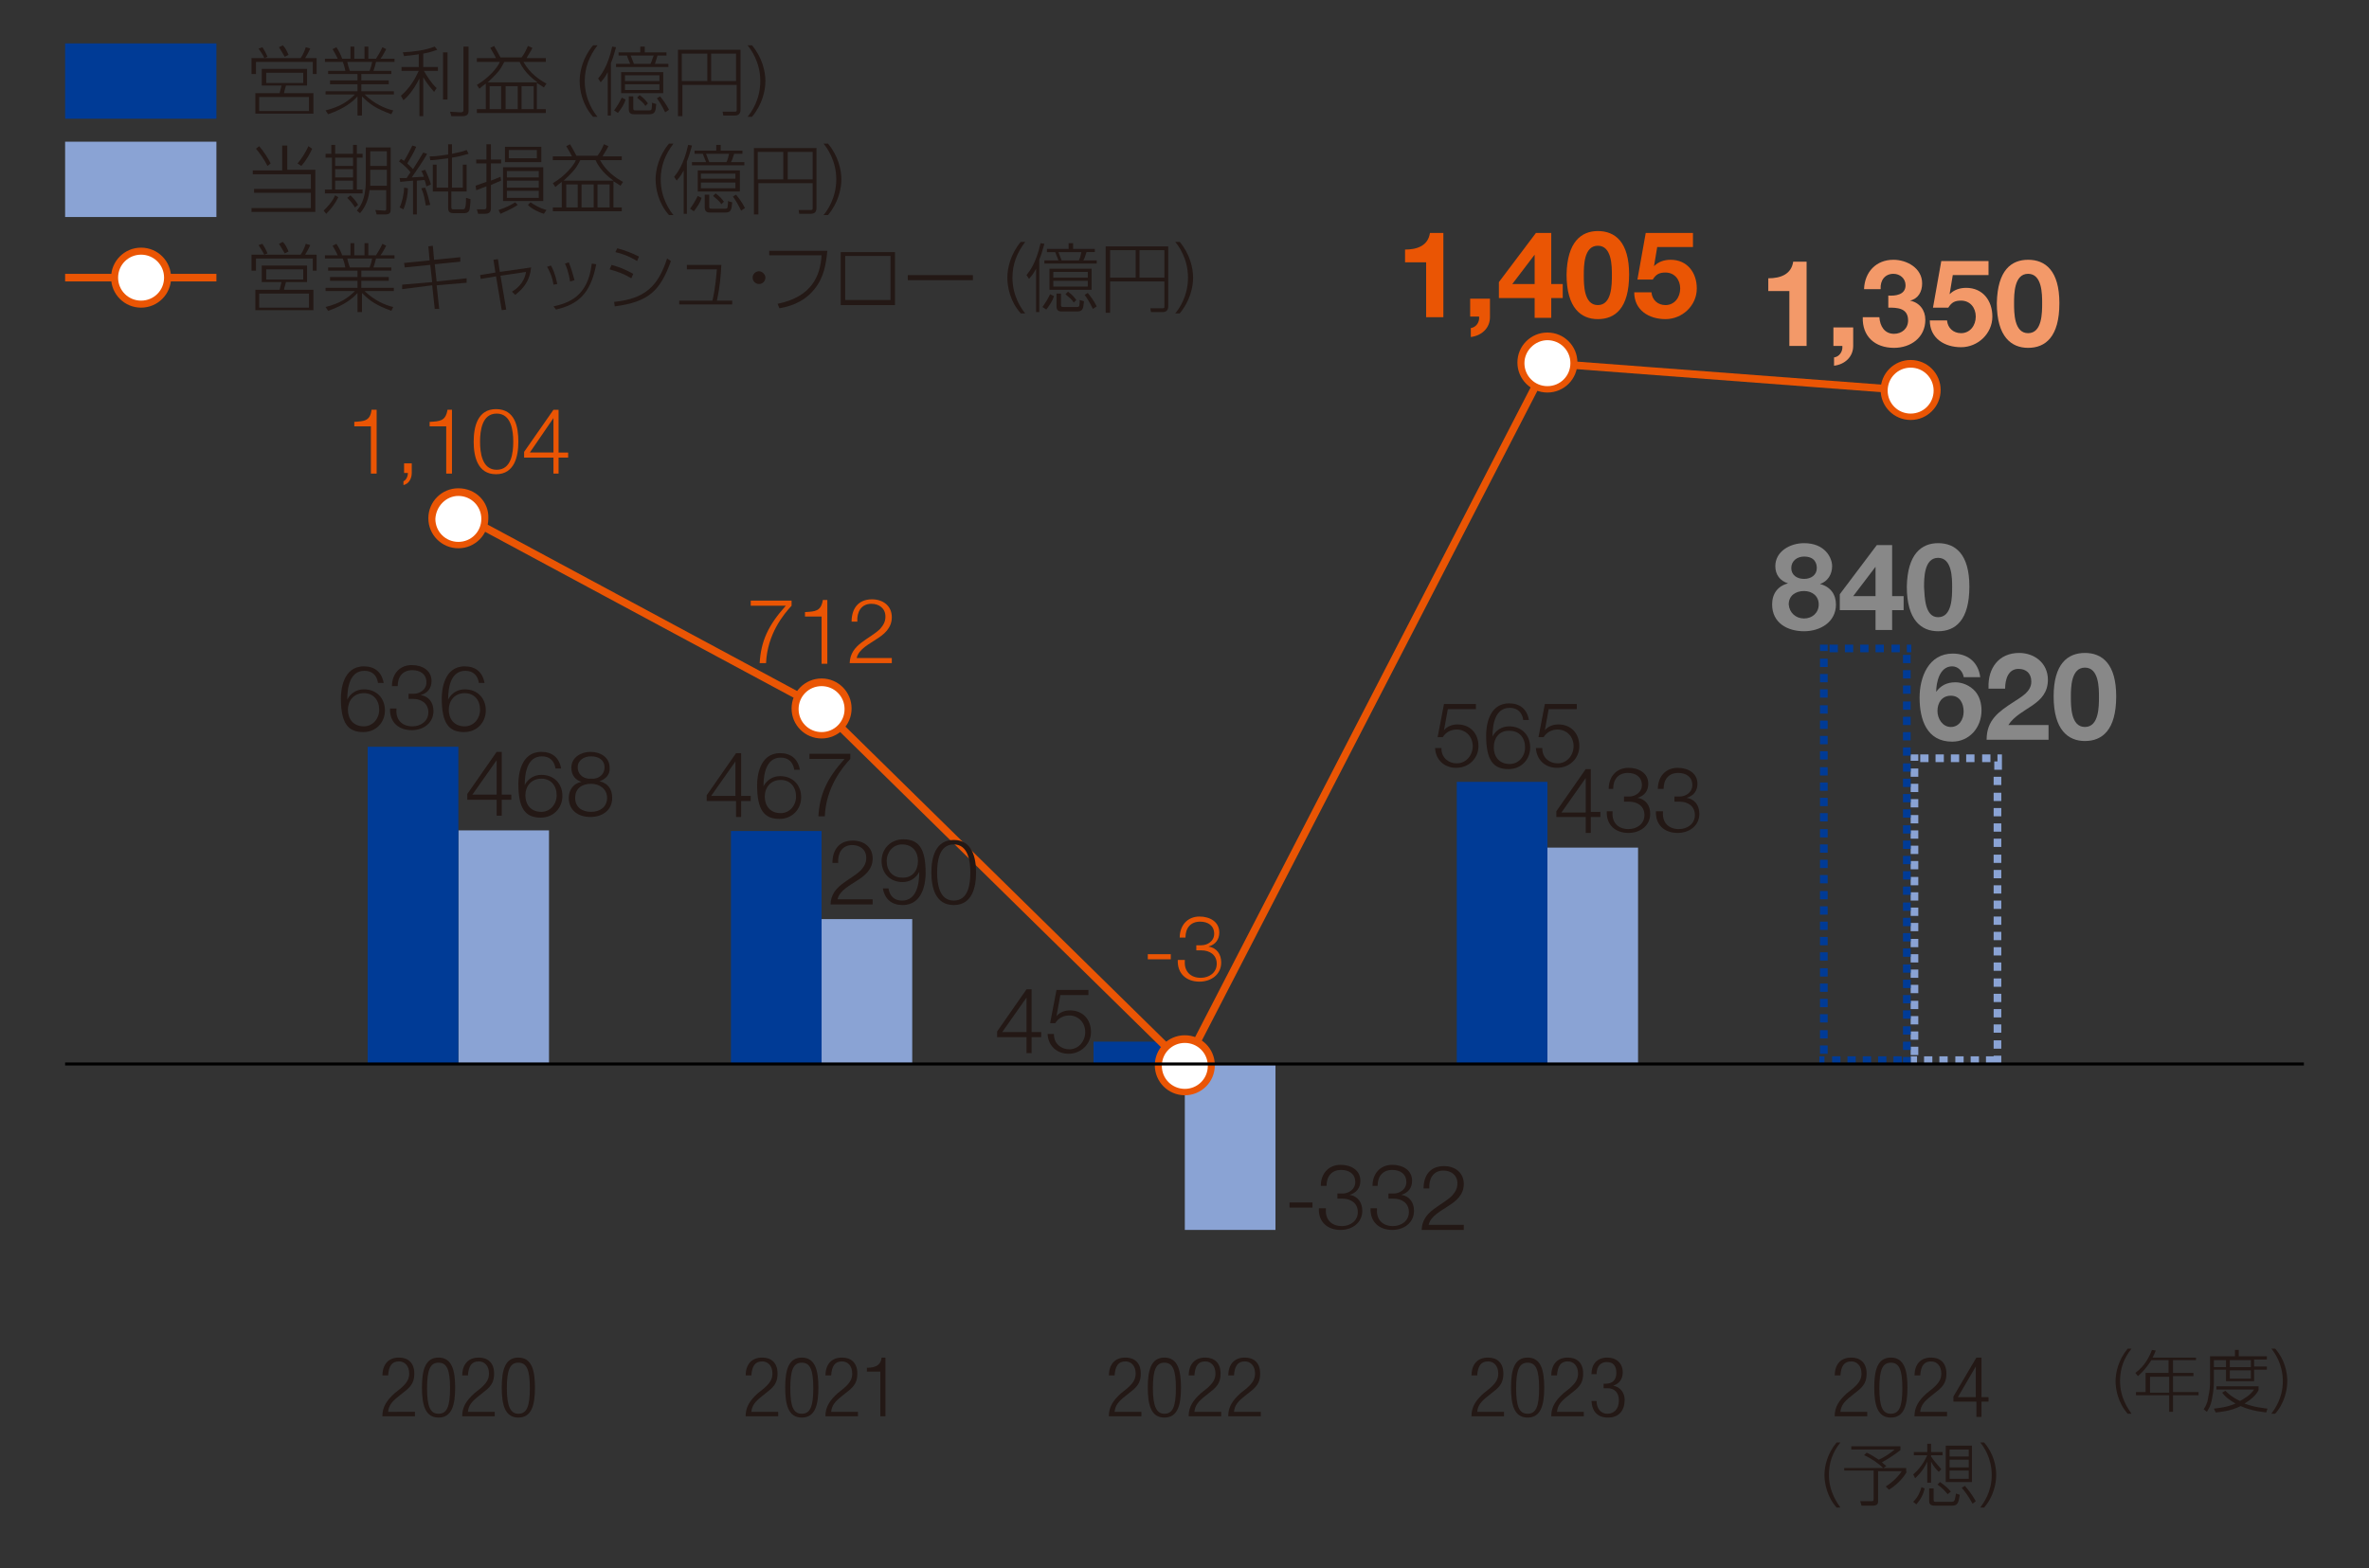 <?xml version="1.0" encoding="utf-8"?>
<!-- Generator: Adobe Illustrator 28.7.1, SVG Export Plug-In . SVG Version: 9.03 Build 54978)  -->
<svg version="1.1" id="レイヤー_1" xmlns="http://www.w3.org/2000/svg" xmlns:xlink="http://www.w3.org/1999/xlink" x="0px"
	 y="0px" viewBox="0 0 371.1 245.7" style="enable-background:new 0 0 371.1 245.7;" xml:space="preserve">
<rect x="0" y="0" width="371.1" height="245.7" fill="#333333" stroke="none"/>
<style type="text/css">
	.st0{fill:#8AA3D4;}
	.st1{fill:#003B96;}
	.st2{fill:none;stroke:#EA5504;stroke-width:1.185;stroke-miterlimit:10;}
	.st3{fill:#231815;}
	.st4{fill:#EA5504;}
	.st5{fill:#FFFFFF;}
	.st6{fill:#F39969;}
	.st7{fill:#888888;}
	.st8{fill:none;stroke:#000000;stroke-width:0.474;stroke-miterlimit:10;}
</style>
<g>
	<g>
		<g>
			<rect x="71.8" y="130.1" class="st0" width="14.2" height="36.6"/>
			<rect x="128.7" y="144" class="st0" width="14.2" height="22.7"/>
			<rect x="185.6" y="166.7" class="st0" width="14.2" height="26"/>
			<rect x="242.4" y="132.8" class="st0" width="14.2" height="33.9"/>
			<g>
				<path class="st0" d="M313.5,118.2h-0.6v1.1h-0.5v0.6v0.1v0.6h1.2V118.2L313.5,118.2z M311.7,118.2h-1.2v1.2h0.6h0.1h0.6V118.2
					L311.7,118.2z M309.2,118.2H308v1.2h0.6h0.1h0.6V118.2L309.2,118.2z M306.8,118.2h-1.2v1.2h0.6h0.1h0.6V118.2L306.8,118.2z
					 M304.4,118.2h-1.2v1.2h0.6h0.1h0.6V118.2L304.4,118.2z M302,118.2h-1.2v1.2h0.6h0.1h0.6V118.2L302,118.2z M300.5,118.2h-1.2
					v0.3v0.1v0.6h1.2v-0.6v-0.1V118.2L300.5,118.2z M300.5,120.4h-1.2v0.6v0.1v0.6h1.2V121V121V120.4L300.5,120.4z M300.5,122.8
					h-1.2v0.6v0.1v0.6h1.2v-0.6v-0.1V122.8L300.5,122.8z M300.5,125.2h-1.2v0.6v0.1v0.6h1.2v-0.6v-0.1V125.2L300.5,125.2z
					 M300.5,127.7h-1.2v0.6v0.1v0.6h1.2v-0.6v-0.1V127.7L300.5,127.7z M300.5,130.1h-1.2v0.6v0.1v0.6h1.2v-0.6v-0.1V130.1
					L300.5,130.1z M300.5,132.5h-1.2v0.6v0.1v0.6h1.2v-0.6v-0.1V132.5L300.5,132.5z M300.5,134.9h-1.2v0.6v0.1v0.6h1.2v-0.6v-0.1
					V134.9L300.5,134.9z M300.5,137.4h-1.2v0.6v0.1v0.6h1.2V138V138V137.4L300.5,137.4z M300.5,139.8h-1.2v0.6v0.1v0.6h1.2v-0.6
					v-0.1V139.8L300.5,139.8z M300.5,142.2h-1.2v0.6v0.1v0.6h1.2v-0.6v-0.1V142.2L300.5,142.2z M300.5,144.6h-1.2v0.6v0.1v0.6h1.2
					v-0.6v-0.1V144.6L300.5,144.6z M300.5,147.1h-1.2v0.6v0.1v0.6h1.2v-0.6v-0.1V147.1L300.5,147.1z M300.5,149.5h-1.2v0.6v0.1v0.6
					h1.2v-0.6v-0.1V149.5L300.5,149.5z M300.5,151.9h-1.2v0.6v0.1v0.6h1.2v-0.6v-0.1V151.9L300.5,151.9z M300.5,154.3h-1.2v0.6v0.1
					v0.6h1.2V155v-0.1V154.3L300.5,154.3z M300.5,156.8h-1.2v0.6v0.1v0.6h1.2v-0.6v-0.1V156.8L300.5,156.8z M300.5,159.2h-1.2v0.6
					v0.1v0.6h1.2v-0.6v-0.1V159.2L300.5,159.2z M300.5,161.6h-1.2v0.6v0.1v0.6h1.2v-0.6v-0.1V161.6L300.5,161.6z M300.5,164h-1.2
					v0.6v0.1v0.6h1.2v-0.6v-0.1V164L300.5,164z M300.3,165.5h-0.6h-0.1h-0.3v1.2h0.3h0.1h0.6V165.5L300.3,165.5z M302.7,165.5h-0.6
					H302h-0.6v1.2h0.6h0.1h0.6V165.5L302.7,165.5z M305.1,165.5h-0.6h-0.1h-0.6v1.2h0.6h0.1h0.6V165.5L305.1,165.5z M307.5,165.5
					H307h-0.1h-0.6v1.2h0.6h0.1h0.6V165.5L307.5,165.5z M310,165.5h-0.6h-0.1h-0.6v1.2h0.6h0.1h0.6V165.5L310,165.5z M313.5,165.4
					h-1.2v0.1h-0.5h-0.1h-0.6v1.2h0.6h0.1h0.6v-0.1h1.1V165.4L313.5,165.4z M313.5,163h-1.2v0.6v0.1v0.6h1.2V163L313.5,163z
					 M313.5,160.5h-1.2v0.6v0.1v0.6h1.2V160.5L313.5,160.5z M313.5,158.1h-1.2v0.6v0.1v0.6h1.2V158.1L313.5,158.1z M313.5,155.7
					h-1.2v0.6v0.1v0.6h1.2V155.7L313.5,155.7z M313.5,153.3h-1.2v0.6v0.1v0.6h1.2V153.3L313.5,153.3z M313.5,150.8h-1.2v0.6v0.1v0.6
					h1.2V150.8L313.5,150.8z M313.5,148.4h-1.2v0.6v0.1v0.6h1.2V148.4L313.5,148.4z M313.5,146h-1.2v0.6v0.1v0.6h1.2V146L313.5,146z
					 M313.5,143.6h-1.2v0.6v0.1v0.6h1.2V143.6L313.5,143.6z M313.5,141.1h-1.2v0.6v0.1v0.6h1.2V141.1L313.5,141.1z M313.5,138.7
					h-1.2v0.6v0.1v0.6h1.2V138.7L313.5,138.7z M313.5,136.3h-1.2v0.6v0.1v0.6h1.2V136.3L313.5,136.3z M313.5,133.9h-1.2v0.6v0.1v0.6
					h1.2V133.9L313.5,133.9z M313.5,131.4h-1.2v0.6v0.1v0.6h1.2V131.4L313.5,131.4z M313.5,129h-1.2v0.6v0.1v0.6h1.2V129L313.5,129z
					 M313.5,126.6h-1.2v0.6v0.1v0.6h1.2V126.6L313.5,126.6z M313.5,124.2h-1.2v0.6v0.1v0.6h1.2V124.2L313.5,124.2z M313.5,121.7
					h-1.2v0.6v0.1v0.6h1.2V121.7L313.5,121.7z"/>
			</g>
		</g>
	</g>
	<g>
		<g>
			<rect x="57.6" y="117" class="st1" width="14.2" height="49.7"/>
			<rect x="114.5" y="130.2" class="st1" width="14.2" height="36.5"/>
			<rect x="171.3" y="163.2" class="st1" width="14.2" height="3.5"/>
			<rect x="228.2" y="122.5" class="st1" width="14.2" height="44.2"/>
			<g>
				<path class="st1" d="M299.3,101h-0.6v1.2h0.6h0.1V101L299.3,101z M297.5,101h-1.2v1.2h0.6h0.1h0.6V101L297.5,101z M295,101h-1.2
					v1.2h0.6h0.1h0.6V101L295,101z M292.6,101h-1.2v1.2h0.6h0.1h0.6V101L292.6,101z M290.2,101h-1.2v1.2h0.6h0.1h0.6V101L290.2,101z
					 M287.8,101h-1.2v1.2h0.6h0.1h0.6V101L287.8,101z M286.3,101h-1.2v0.3v0.1v0.6h1.2v-0.6v-0.1V101L286.3,101z M286.3,103.2h-1.2
					v0.6v0.1v0.6h1.2v-0.6v-0.1V103.2L286.3,103.2z M286.3,105.6h-1.2v0.6v0.1v0.6h1.2v-0.6v-0.1V105.6L286.3,105.6z M286.3,108
					h-1.2v0.6v0.1v0.6h1.2v-0.6v-0.1V108L286.3,108z M286.3,110.5h-1.2v0.6v0.1v0.6h1.2v-0.6v-0.1V110.5L286.3,110.5z M286.3,112.9
					h-1.2v0.6v0.1v0.6h1.2v-0.6v-0.1V112.9L286.3,112.9z M286.3,115.3h-1.2v0.6v0.1v0.6h1.2V116v-0.1V115.3L286.3,115.3z
					 M286.3,117.7h-1.2v0.6v0.1v0.6h1.2v-0.6v-0.1V117.7L286.3,117.7z M286.3,120.2h-1.2v0.6v0.1v0.6h1.2v-0.6v-0.1V120.2
					L286.3,120.2z M286.3,122.6h-1.2v0.6v0.1v0.6h1.2v-0.6v-0.1V122.6L286.3,122.6z M286.3,125h-1.2v0.6v0.1v0.6h1.2v-0.6v-0.1V125
					L286.3,125z M286.3,127.4h-1.2v0.6v0.1v0.6h1.2v-0.6V128V127.4L286.3,127.4z M286.3,129.9h-1.2v0.6v0.1v0.6h1.2v-0.6v-0.1V129.9
					L286.3,129.9z M286.3,132.3h-1.2v0.6v0.1v0.6h1.2v-0.6v-0.1V132.3L286.3,132.3z M286.3,134.7h-1.2v0.6v0.1v0.6h1.2v-0.6v-0.1
					V134.7L286.3,134.7z M286.3,137.1h-1.2v0.6v0.1v0.6h1.2v-0.6v-0.1V137.1L286.3,137.1z M286.3,139.6h-1.2v0.6v0.1v0.6h1.2v-0.6
					v-0.1V139.6L286.3,139.6z M286.3,142h-1.2v0.6v0.1v0.6h1.2v-0.6v-0.1V142L286.3,142z M286.3,144.4h-1.2v0.6v0.1v0.6h1.2V145V145
					V144.4L286.3,144.4z M286.3,146.8h-1.2v0.6v0.1v0.6h1.2v-0.6v-0.1V146.8L286.3,146.8z M286.3,149.2h-1.2v0.6v0.1v0.6h1.2v-0.6
					v-0.1V149.2L286.3,149.2z M286.3,151.7h-1.2v0.6v0.1v0.6h1.2v-0.6v-0.1V151.7L286.3,151.7z M286.3,154.1h-1.2v0.6v0.1v0.6h1.2
					v-0.6v-0.1V154.1L286.3,154.1z M286.3,156.5h-1.2v0.6v0.1v0.6h1.2v-0.6v-0.1V156.5L286.3,156.5z M286.3,158.9h-1.2v0.6v0.1v0.6
					h1.2v-0.6v-0.1V158.9L286.3,158.9z M286.3,161.4h-1.2v0.6v0.1v0.6h1.2V162V162V161.4L286.3,161.4z M286.3,163.8h-1.2v0.6v0.1
					v0.6h1.2v-0.6v-0.1V163.8L286.3,163.8z M285.8,165.5h-0.6h-0.1h-0.1v1.2h0.1h0.1h0.6V165.5L285.8,165.5z M288.2,165.5h-0.6h-0.1
					H287v1.2h0.6h0.1h0.6V165.5L288.2,165.5z M290.7,165.5h-0.6H290h-0.6v1.2h0.6h0.1h0.6V165.5L290.7,165.5z M293.1,165.5h-0.6
					h-0.1h-0.6v1.2h0.6h0.1h0.6V165.5L293.1,165.5z M295.5,165.5h-0.6h-0.1h-0.6v1.2h0.6h0.1h0.6V165.5L295.5,165.5z M297.9,165.5
					h-0.6h-0.1h-0.6v1.2h0.6h0.1h0.6V165.5L297.9,165.5z M299.3,165.6h-1.2v0.6v0.1v0.4h1.2V165.6L299.3,165.6z M299.3,163.2h-1.2
					v0.6v0.1v0.6h1.2V163.2L299.3,163.2z M299.3,160.8h-1.2v0.6v0.1v0.6h1.2V160.8L299.3,160.8z M299.3,158.3h-1.2v0.6v0.1v0.6h1.2
					V158.3L299.3,158.3z M299.3,155.9h-1.2v0.6v0.1v0.6h1.2V155.9L299.3,155.9z M299.3,153.5h-1.2v0.6v0.1v0.6h1.2V153.5
					L299.3,153.5z M299.3,151.1h-1.2v0.6v0.1v0.6h1.2V151.1L299.3,151.1z M299.3,148.6h-1.2v0.6v0.1v0.6h1.2V148.6L299.3,148.6z
					 M299.3,146.2h-1.2v0.6v0.1v0.6h1.2V146.2L299.3,146.2z M299.3,143.8h-1.2v0.6v0.1v0.6h1.2V143.8L299.3,143.8z M299.3,141.4
					h-1.2v0.6v0.1v0.6h1.2V141.4L299.3,141.4z M299.3,138.9h-1.2v0.6v0.1v0.6h1.2V138.9L299.3,138.9z M299.3,136.5h-1.2v0.6v0.1v0.6
					h1.2V136.5L299.3,136.5z M299.3,134.1h-1.2v0.6v0.1v0.6h1.2V134.1L299.3,134.1z M299.3,131.7h-1.2v0.6v0.1v0.6h1.2V131.7
					L299.3,131.7z M299.3,129.3h-1.2v0.6v0.1v0.6h1.2V129.3L299.3,129.3z M299.3,126.8h-1.2v0.6v0.1v0.6h1.2V126.8L299.3,126.8z
					 M299.3,124.4h-1.2v0.6v0.1v0.6h1.2V124.4L299.3,124.4z M299.3,122h-1.2v0.6v0.1v0.6h1.2V122L299.3,122z M299.3,119.6h-1.2v0.6
					v0.1v0.6h1.2V119.6L299.3,119.6z M299.3,117.1h-1.2v0.6v0.1v0.6h1.2V117.1L299.3,117.1z M299.3,114.7h-1.2v0.6v0.1v0.6h1.2
					V114.7L299.3,114.7z M299.3,112.3h-1.2v0.6v0.1v0.6h1.2V112.3L299.3,112.3z M299.3,109.9h-1.2v0.6v0.1v0.6h1.2V109.9
					L299.3,109.9z M299.3,107.4h-1.2v0.6v0.1v0.6h1.2V107.4L299.3,107.4z M299.3,105h-1.2v0.6v0.1v0.6h1.2V105L299.3,105z
					 M299.3,102.6h-1.2v0.6v0.1v0.6h1.2V102.6L299.3,102.6z"/>
			</g>
		</g>
	</g>
	<g>
		<g>
			<line class="st2" x1="128.7" y1="111" x2="71.8" y2="80.4"/>
			<line class="st2" x1="185.6" y1="166.9" x2="128.7" y2="111"/>
			<line class="st2" x1="242.4" y1="56.9" x2="185.6" y2="166.9"/>
			<line class="st2" x1="299.3" y1="61.2" x2="242.4" y2="56.9"/>
		</g>
	</g>
	<g>
		<path class="st3" d="M49,11.6V9.7h-8.9v1.9h-0.7V9.1h7.7c0.4-0.6,0.6-1.1,0.8-1.7l0.7,0.2c-0.1,0.2-0.3,0.7-0.8,1.5h1.8v2.5H49z
			 M48.1,13.4h-3.3c-0.3,1-0.3,1.1-0.3,1.2h4.6v3.2H40v-3.2h3.8c0.1-0.3,0.2-0.9,0.3-1.2H41v-2.6h7.1V13.4z M41.4,9.1
			c-0.2-0.5-0.5-0.9-0.9-1.5l0.6-0.2c0.4,0.6,0.6,1,0.8,1.5L41.4,9.1z M48.4,15.2h-7.8v2.2h7.8V15.2z M47.5,11.4h-5.8v1.6h5.8V11.4z
			 M44.6,8.9c-0.3-0.5-0.5-0.9-0.9-1.5l0.6-0.3c0.4,0.4,0.6,0.8,0.9,1.5L44.6,8.9z"/>
		<path class="st3" d="M61.3,17.9c-2.4-0.9-3.3-1.5-4.6-2.8v3H56v-3c-0.7,0.8-2,1.9-4.6,2.8L51,17.3c2.4-0.6,3.6-1.5,4.6-2.5h-4.6
			v-0.5H56v-1.1h-4.3v-0.6H56v-1h-4.6v-0.5h2.7c-0.1-0.4-0.1-0.6-0.4-1.4h-2.8V9.2h2c-0.3-0.7-0.6-1.1-0.8-1.5l0.6-0.3
			c0.4,0.6,0.7,1.2,0.9,1.8h1.3V7.3h0.6v1.9h1.6V7.3h0.6v1.9h1.2c0.3-0.5,0.7-1.1,1-1.8l0.6,0.3c-0.3,0.5-0.5,1-0.9,1.5h2.2v0.5
			h-2.9c-0.1,0.5-0.2,0.8-0.4,1.4h2.8v0.5h-4.7v1h4.3v0.6h-4.3v1.1h5.1v0.5h-4.6c1.6,1.5,3.2,2.2,4.5,2.5L61.3,17.9z M57.9,11.1
			c0.2-0.5,0.3-0.9,0.4-1.4h-3.9c0.1,0.5,0.2,0.8,0.4,1.4H57.9z"/>
		<path class="st3" d="M66.3,10.5h2.3v0.6h-2.2c0.4,0.7,1.2,2,2,2.7L68,14.4c-0.4-0.5-1-1.1-1.7-2.3v6.1h-0.6v-5.9c-1,2-2,3-2.5,3.4
			L62.8,15c1.4-1.2,2.2-2.6,2.8-3.9h-2.7v-0.6h2.7v-2c-1.1,0.2-1.8,0.2-2.3,0.3l-0.2-0.6c1.8-0.1,3.4-0.3,5-0.9l0.4,0.5
			c-0.4,0.1-1,0.4-2.2,0.6V10.5z M70.1,8.2v7.4h-0.7V8.2H70.1z M73.4,7.3v10c0,0.3,0,0.9-0.9,0.9h-1.8l-0.2-0.7l1.6,0.1
			c0.4,0,0.5-0.1,0.5-0.4V7.3H73.4z"/>
		<path class="st3" d="M84.2,17.1h1.3v0.6H74.7v-0.6h1.4v-4c-0.4,0.3-0.8,0.6-1,0.8l-0.4-0.6c1.9-1.1,3.3-2.8,3.6-3.6h-3.6V9.1h3
			c-0.2-0.4-0.3-0.6-0.9-1.6l0.6-0.3c0.3,0.5,0.8,1.4,1,1.8h3.3c0.2-0.3,0.5-0.6,1-1.8l0.7,0.3c-0.3,0.7-0.8,1.3-0.9,1.6h3v0.6H82
			c1,1.8,2.5,2.8,3.6,3.4l-0.4,0.6c-0.3-0.2-0.6-0.4-1.1-0.7V17.1z M84.2,12.9c-0.4-0.3-2-1.4-2.8-3.2H79c-0.3,0.6-0.5,0.9-0.7,1.2
			c-0.2,0.3-0.9,1.1-1.9,2H84.2z M78.5,13.5h-1.8v3.6h1.8V13.5z M81.1,13.5h-1.9v3.6h1.9V13.5z M83.6,13.5h-1.9v3.6h1.9V13.5z"/>
		<path class="st3" d="M92.9,18.3c-1.7-1.9-2.1-4.2-2.1-5.6c0-1.5,0.5-3.7,2.1-5.6h0.7c-1.3,1.7-2,3.5-2,5.6c0,3,1.5,5,2,5.6H92.9z"
			/>
		<path class="st3" d="M95.8,18.1h-0.6v-6.8c-0.5,1-0.9,1.3-1.1,1.6l-0.4-0.6c0.4-0.5,1.5-1.8,2.2-5l0.6,0.1
			c-0.2,0.7-0.4,1.5-0.8,2.5V18.1z M96.2,17.3c0.5-0.7,0.8-1.2,1.2-2l0.6,0.3c-0.2,0.7-0.6,1.3-1.2,2.1L96.2,17.3z M104.7,10v0.5
			h-8.2V10h2.2c0-0.1-0.3-0.7-0.5-1.3h-1.3V8.2h3.4V7.3h0.7v0.9h3.4v0.5H103c-0.2,0.6-0.3,1-0.4,1.3H104.7z M103.9,14.6h-6.6v-3.3
			h6.6V14.6z M103.3,11.8h-5.4v0.9h5.4V11.8z M103.3,13.2h-5.4v0.9h5.4V13.2z M99.2,15.1v1.8c0,0.3,0,0.4,0.4,0.4h2.1
			c0.3,0,0.4-0.1,0.4-0.5c0-0.2,0.1-0.5,0-0.7l0.7,0.2c-0.1,1.2-0.2,1.6-1.1,1.6h-2.4c-0.5,0-0.8-0.2-0.8-0.8v-2H99.2z M101.9,10
			c0.2-0.4,0.3-0.8,0.5-1.3h-3.6c0.2,0.5,0.3,0.8,0.5,1.3H101.9z M101.1,16.6c-0.3-0.5-0.7-0.8-1.3-1.3l0.4-0.4
			c0.7,0.5,1,0.9,1.3,1.3L101.1,16.6z M104.2,17.6c-0.5-1-0.9-1.7-1.3-2.2l0.5-0.3c0.4,0.5,0.9,1.1,1.4,2.1L104.2,17.6z"/>
		<path class="st3" d="M116,17.2c0,0.6-0.3,0.9-0.9,0.9h-1.8l-0.1-0.6l1.9,0c0.3,0,0.3-0.1,0.3-0.3v-3.9h-8.5v4.9h-0.7V7.8h9.8V17.2
			z M106.8,8.4v4.3h4V8.4H106.8z M111.4,8.4v4.3h3.9V8.4H111.4z"/>
		<path class="st3" d="M117.1,18.3c0.6-0.7,2-2.7,2-5.6c0-3-1.5-5-2-5.6h0.7c1.6,1.9,2.1,4.1,2.1,5.6c0,1.5-0.5,3.7-2.1,5.6H117.1z"
			/>
		<path class="st3" d="M45,22.7v3.9h4.4v6.6h-10v-0.6h9.3v-2.4h-8.9v-0.6h8.9v-2.3h-9.1v-0.6h4.6v-3.9H45z M41.9,26
			c-0.5-1-1.2-2-1.8-2.7l0.5-0.4c0.7,0.8,1.4,1.9,1.8,2.7L41.9,26z M46.6,25.6c0.5-0.5,1.4-1.9,1.7-2.7l0.6,0.4
			C48.6,24,48,25.1,47.2,26L46.6,25.6z"/>
		<path class="st3" d="M50.7,33c0.6-0.6,1.3-1.3,1.8-2.4l0.5,0.3c-0.5,1-1.1,1.8-1.9,2.6L50.7,33z M52.5,22.7v1.4h2.8v-1.4h0.6v1.4
			h0.9v0.6h-0.9v5h0.9v0.6h-5.9v-0.6h1.1v-5H51v-0.6h0.9v-1.4H52.5z M55.3,24.7h-2.8V26h2.8V24.7z M55.3,26.5h-2.8v1.3h2.8V26.5z
			 M55.3,28.3h-2.8v1.4h2.8V28.3z M55.6,32.5C55.3,32,55,31.6,54.4,31l0.5-0.4c0.4,0.4,0.8,0.8,1.2,1.5L55.6,32.5z M57.9,29.6
			c-0.1,1.4-0.6,2.8-1.5,3.8L55.9,33c0.4-0.5,1.4-1.6,1.4-4.6v-5.3h3.9v9.7c0,0.5-0.1,0.8-0.9,0.8h-1.3l-0.2-0.7l1.4,0.1
			c0.2,0,0.3,0,0.3-0.3v-2.9H57.9z M60.6,26.6H58v1.7c0,0.2,0,0.5,0,0.8h2.6V26.6z M60.6,23.7H58V26h2.6V23.7z"/>
		<path class="st3" d="M66.9,24.1c-0.5,1-2,3.1-2.4,3.7c0.2,0,1.2-0.1,1.9-0.1c-0.1-0.3-0.2-0.6-0.4-0.9l0.6-0.2
			c0.3,0.6,0.8,1.8,0.9,2.3l-0.7,0.3c-0.1-0.3-0.1-0.5-0.3-1l-1.2,0.1v5.3h-0.6v-5.3c-0.2,0-1.9,0.2-2,0.2l-0.1-0.6
			c0.5,0,0.8,0,1.1,0c0.1-0.2,0.2-0.3,0.6-0.9c-0.1-0.2-0.9-1.1-1.8-1.7l0.3-0.4c0.2,0.1,0.3,0.2,0.5,0.3c0.5-0.8,0.9-1.6,1.3-2.4
			l0.6,0.2c-0.3,0.8-1.1,2.1-1.4,2.6c0.2,0.2,0.6,0.6,0.9,0.9c0.8-1.3,1.2-1.9,1.6-2.6L66.9,24.1z M62.6,32.5
			c0.4-0.8,0.7-2.2,0.7-3.1l0.6,0.1c0,0.8-0.2,2.1-0.7,3.3L62.6,32.5z M66.7,32.2c-0.2-1.2-0.3-1.8-0.7-2.7l0.6-0.1
			c0.3,0.7,0.6,1.9,0.8,2.7L66.7,32.2z M73.4,24.1c-0.5,0.1-1.2,0.4-2.6,0.6v4.7h1.7v-3.6h0.6V30h-2.4v2.5c0,0.3,0.2,0.3,0.4,0.3
			h1.3c0.4,0,0.6,0,0.6-1.8l0.7,0.2c0,0.7-0.1,1.6-0.2,1.8c-0.2,0.4-0.7,0.4-0.8,0.4h-1.6c-0.5,0-0.9-0.1-0.9-0.8V30h-2.4v-4.2h0.6
			v3.6h1.8v-4.6c-1.6,0.2-2.3,0.3-2.8,0.3l-0.1-0.6c0.5,0,1.1,0,2.9-0.3v-1.6h0.6v1.5c0.8-0.2,1.6-0.3,2.3-0.6L73.4,24.1z"/>
		<path class="st3" d="M78.5,28.3c-0.4,0.2-0.8,0.3-1.6,0.7v3.6c0,0.6-0.2,0.9-1,0.9h-1l-0.2-0.7l1,0c0.3,0,0.5,0,0.5-0.4v-3.2
			c-0.9,0.3-1.2,0.5-1.6,0.6l-0.1-0.7c0.2-0.1,1.4-0.5,1.7-0.6v-2.9h-1.6V25h1.6v-2.4h0.7V25h1.6v0.6h-1.6v2.7
			c0.5-0.2,1.3-0.5,1.5-0.6L78.5,28.3z M78.1,32.9c1.2-0.4,1.8-0.7,2.6-1.2l0.4,0.4c-1,0.7-2.3,1.2-2.7,1.4L78.1,32.9z M85.1,31.5
			h-6.3v-5.3h6.3V31.5z M84.8,25.4h-5.7V23h5.7V25.4z M84.4,26.8h-5v1h5V26.8z M84.4,28.3h-5v1.1h5V28.3z M84.4,29.9h-5V31h5V29.9z
			 M84.1,23.5h-4.4v1.3h4.4V23.5z M83.1,31.7c0.8,0.5,1.4,0.9,2.5,1.2l-0.4,0.6c-0.7-0.2-2-0.8-2.5-1.4L83.1,31.7z"/>
		<path class="st3" d="M96.1,32.5h1.3v0.6H86.6v-0.6H88v-4c-0.4,0.3-0.8,0.6-1,0.8l-0.4-0.6c1.9-1.1,3.3-2.8,3.6-3.6h-3.6v-0.6h3
			c-0.2-0.4-0.3-0.6-0.9-1.6l0.6-0.3c0.3,0.5,0.8,1.4,1,1.8h3.3c0.2-0.3,0.5-0.6,1-1.8l0.7,0.3c-0.3,0.7-0.8,1.3-0.9,1.6h3v0.6H94
			c1,1.8,2.5,2.8,3.6,3.4l-0.4,0.6c-0.3-0.2-0.6-0.4-1.1-0.7V32.5z M96.1,28.3c-0.4-0.3-2-1.4-2.8-3.2h-2.4
			c-0.3,0.6-0.5,0.9-0.7,1.2c-0.2,0.3-0.9,1.1-1.9,2H96.1z M90.5,28.9h-1.8v3.6h1.8V28.9z M93,28.9h-1.9v3.6H93V28.9z M95.5,28.9
			h-1.9v3.6h1.9V28.9z"/>
		<path class="st3" d="M104.8,33.7c-1.7-1.9-2.1-4.2-2.1-5.6c0-1.5,0.5-3.7,2.1-5.6h0.7c-1.3,1.7-2,3.5-2,5.6c0,3,1.5,5,2,5.6H104.8
			z"/>
		<path class="st3" d="M107.7,33.5h-0.6v-6.8c-0.5,1-0.9,1.3-1.1,1.6l-0.4-0.6c0.4-0.5,1.5-1.8,2.2-5l0.6,0.1
			c-0.2,0.7-0.4,1.5-0.8,2.5V33.5z M108.1,32.7c0.5-0.7,0.8-1.2,1.2-2l0.6,0.3c-0.2,0.7-0.6,1.3-1.2,2.1L108.1,32.7z M116.6,25.4
			v0.5h-8.2v-0.5h2.2c0-0.1-0.3-0.7-0.5-1.3h-1.3v-0.5h3.4v-0.9h0.7v0.9h3.4v0.5h-1.3c-0.2,0.6-0.3,1-0.5,1.3H116.6z M115.9,30h-6.6
			v-3.3h6.6V30z M115.2,27.2h-5.4V28h5.4V27.2z M115.2,28.6h-5.4v0.9h5.4V28.6z M111.1,30.5v1.8c0,0.3,0,0.4,0.4,0.4h2.1
			c0.3,0,0.4-0.1,0.4-0.5c0-0.2,0.1-0.5,0-0.7l0.7,0.2c-0.1,1.2-0.2,1.6-1.1,1.6h-2.4c-0.5,0-0.8-0.2-0.8-0.8v-2H111.1z M113.8,25.4
			c0.2-0.4,0.3-0.8,0.4-1.3h-3.6c0.2,0.5,0.3,0.8,0.5,1.3H113.8z M113,32c-0.3-0.5-0.7-0.8-1.3-1.3l0.4-0.4c0.7,0.5,1,0.9,1.3,1.3
			L113,32z M116.1,33c-0.5-1-0.9-1.7-1.3-2.2l0.5-0.3c0.4,0.5,0.9,1.1,1.4,2.1L116.1,33z"/>
		<path class="st3" d="M127.9,32.6c0,0.6-0.3,0.9-0.9,0.9h-1.8l-0.1-0.6l1.9,0c0.3,0,0.3-0.1,0.3-0.3v-3.9h-8.5v4.9h-0.7V23.2h9.8
			V32.6z M118.7,23.8v4.3h4v-4.3H118.7z M123.4,23.8v4.3h3.9v-4.3H123.4z"/>
		<path class="st3" d="M129,33.7c0.6-0.7,2-2.7,2-5.6c0-3-1.5-5-2-5.6h0.7c1.6,1.9,2.1,4.1,2.1,5.6c0,1.5-0.5,3.7-2.1,5.6H129z"/>
		<path class="st3" d="M49,42.4v-1.9h-8.9v1.9h-0.7v-2.5h7.7c0.4-0.6,0.6-1.1,0.8-1.7l0.7,0.2c-0.1,0.2-0.3,0.7-0.8,1.5h1.8v2.5H49z
			 M48.1,44.2h-3.3c-0.3,1-0.3,1.1-0.3,1.2h4.6v3.2H40v-3.2h3.8c0.1-0.3,0.2-0.9,0.3-1.2H41v-2.6h7.1V44.2z M41.4,39.9
			c-0.2-0.4-0.5-0.9-0.9-1.5l0.6-0.2c0.4,0.6,0.6,1,0.8,1.5L41.4,39.9z M48.4,46h-7.8v2.2h7.8V46z M47.5,42.2h-5.8v1.6h5.8V42.2z
			 M44.6,39.7c-0.3-0.5-0.5-0.9-0.9-1.5l0.6-0.3c0.4,0.4,0.6,0.8,0.9,1.5L44.6,39.7z"/>
		<path class="st3" d="M61.3,48.7c-2.4-0.9-3.3-1.5-4.6-2.8v3H56v-3c-0.7,0.8-2,1.9-4.6,2.8L51,48.1c2.4-0.6,3.6-1.5,4.6-2.5h-4.6
			v-0.5H56V44h-4.3v-0.6H56v-1h-4.6v-0.5h2.7c-0.1-0.4-0.1-0.6-0.4-1.4h-2.8V40h2c-0.3-0.7-0.6-1.1-0.8-1.5l0.6-0.3
			c0.4,0.6,0.7,1.2,0.9,1.8h1.3v-1.9h0.6V40h1.6v-1.9h0.6V40h1.2c0.3-0.5,0.7-1.1,1-1.8l0.6,0.3c-0.3,0.5-0.5,1-0.9,1.5h2.2v0.5
			h-2.9c-0.1,0.4-0.2,0.8-0.4,1.4h2.8v0.5h-4.7v1h4.3V44h-4.3v1.1h5.1v0.5h-4.6c1.6,1.5,3.2,2.2,4.5,2.5L61.3,48.7z M57.9,41.9
			c0.2-0.5,0.3-0.9,0.4-1.4h-3.9c0.1,0.5,0.2,0.8,0.4,1.4H57.9z"/>
		<path class="st3" d="M72.1,40.3l0,0.7l-4,0.4l0.3,2.7l4.7-0.5l0,0.7l-4.7,0.4l0.4,3.7l-0.7,0l-0.4-3.7L63,45.3L63,44.6l4.7-0.4
			l-0.3-2.7l-4,0.4l-0.1-0.7l4-0.4l-0.2-2.2l0.7-0.1l0.2,2.2L72.1,40.3z"/>
		<path class="st3" d="M79.3,48.5l-0.7,0.1l-0.9-5.3l-2.4,0.4l-0.1-0.6l2.4-0.4l-0.3-2l0.7-0.1l0.3,2l4.9-0.7
			c-0.2,2.1-1.2,3.3-2.5,4.3l-0.5-0.5c0.5-0.3,1.9-1.2,2.2-3.1l-4,0.6L79.3,48.5z"/>
		<path class="st3" d="M86.7,44.6c-0.2-1.3-0.6-2.1-1-2.8l0.6-0.2c0.3,0.5,0.7,1.4,1,2.9L86.7,44.6z M86.7,48c2.2-0.5,5.4-1.4,6-6.7
			l0.7,0.1c-0.9,4.7-2.9,6.3-6.3,7.1L86.7,48z M89.3,44.1c-0.2-1.4-0.6-2.4-0.8-2.8l0.6-0.2c0.3,0.7,0.7,2,0.9,2.8L89.3,44.1z"/>
		<path class="st3" d="M98.9,43.6c-1.2-0.7-2-1-3.4-1.4l0.3-0.7c1.4,0.4,2.1,0.7,3.4,1.4L98.9,43.6z M96.2,47.3
			c4.9-0.5,6.9-2.5,8.3-6.8l0.6,0.4c-1.7,4.7-3.5,6.4-8.8,7.1L96.2,47.3z M99.8,40.9c-1.3-0.8-2.5-1.2-3.4-1.4l0.3-0.6
			c1.4,0.4,2.2,0.7,3.4,1.3L99.8,40.9z"/>
		<path class="st3" d="M114.7,47.1v0.6h-8.3v-0.6h5.2c0.5-2.1,0.6-4,0.7-4.9h-4.7v-0.7h5.4c-0.1,1.7-0.2,3.3-0.7,5.6H114.7z"/>
		<path class="st3" d="M119.9,43.5c0,0.5-0.4,1-1,1c-0.5,0-1-0.4-1-1c0-0.6,0.5-1,1-1C119.4,42.5,119.9,43,119.9,43.5z"/>
		<path class="st3" d="M129.6,39.3c-0.2,2-0.5,4.2-2.1,6.1c-1.8,2.2-4.3,2.7-5.4,2.9l-0.3-0.7c5.4-1.1,6.7-4.4,6.9-7.6h-8.2v-0.7
			H129.6z"/>
		<path class="st3" d="M140.2,39.5v8.3h-8.5v-8.3H140.2z M139.5,40.1h-7.1v6.9h7.1V40.1z"/>
		<path class="st3" d="M152.4,43.1v0.8h-10.2v-0.8H152.4z"/>
		<path class="st3" d="M159.9,49.1c-1.7-1.9-2.1-4.2-2.1-5.6c0-1.5,0.5-3.7,2.1-5.6h0.7c-1.3,1.7-2,3.5-2,5.6c0,3,1.5,5,2,5.6H159.9
			z"/>
		<path class="st3" d="M162.9,48.9h-0.6v-6.8c-0.5,1-0.9,1.3-1.1,1.6l-0.4-0.6c0.4-0.5,1.5-1.8,2.2-5l0.6,0.1
			c-0.2,0.7-0.4,1.5-0.8,2.5V48.9z M163.3,48.1c0.5-0.7,0.8-1.2,1.2-2l0.6,0.3c-0.2,0.7-0.6,1.3-1.2,2.1L163.3,48.1z M171.8,40.8
			v0.5h-8.2v-0.5h2.2c0-0.1-0.3-0.7-0.5-1.3h-1.3V39h3.4v-0.9h0.7V39h3.4v0.5h-1.3c-0.2,0.6-0.3,1-0.5,1.3H171.8z M171,45.4h-6.6
			v-3.3h6.6V45.4z M170.4,42.6h-5.4v0.9h5.4V42.6z M170.4,44h-5.4v0.9h5.4V44z M166.2,45.9v1.8c0,0.3,0,0.4,0.4,0.4h2.1
			c0.3,0,0.4-0.1,0.4-0.4c0-0.2,0.1-0.5,0-0.7l0.7,0.2c-0.1,1.2-0.2,1.6-1.1,1.6h-2.4c-0.5,0-0.8-0.2-0.8-0.8v-2H166.2z M169,40.8
			c0.2-0.4,0.3-0.8,0.4-1.3h-3.6c0.2,0.5,0.3,0.8,0.5,1.3H169z M168.2,47.4c-0.3-0.5-0.7-0.8-1.3-1.3l0.4-0.4c0.7,0.5,1,0.9,1.3,1.3
			L168.2,47.4z M171.2,48.4c-0.5-1-0.9-1.7-1.3-2.2l0.5-0.3c0.4,0.5,0.9,1.1,1.4,2.1L171.2,48.4z"/>
		<path class="st3" d="M183,48c0,0.6-0.3,0.9-0.9,0.9h-1.8l-0.1-0.6l1.9,0c0.3,0,0.3-0.1,0.3-0.3v-3.9h-8.5v4.9h-0.7V38.6h9.8V48z
			 M173.9,39.2v4.3h4v-4.3H173.9z M178.5,39.2v4.3h3.9v-4.3H178.5z"/>
		<path class="st3" d="M184.1,49.1c0.6-0.7,2-2.7,2-5.6c0-3-1.5-5-2-5.6h0.7c1.6,1.9,2.1,4.1,2.1,5.6c0,1.5-0.5,3.7-2.1,5.6H184.1z"
			/>
	</g>
	<rect x="10.2" y="6.8" class="st1" width="23.7" height="11.8"/>
	<rect x="10.2" y="22.2" class="st0" width="23.7" height="11.8"/>
	<g>
		<path class="st4" d="M55.4,66.1C57,66,58,66,58.2,64.2H59v10h-0.9v-7.4h-2.6V66.1z"/>
		<path class="st4" d="M64.5,72.6v1.5c0,0.8-0.4,1.7-1.3,1.9v-0.6c0.5-0.2,0.7-0.9,0.7-1.3h-0.6v-1.5H64.5z"/>
		<path class="st4" d="M67.3,66.1c1.6-0.1,2.5-0.1,2.8-1.9h0.7v10h-0.9v-7.4h-2.6V66.1z"/>
		<path class="st4" d="M81.2,69.2c0,2.3-0.6,5.1-3.5,5.1c-2.9,0-3.5-2.8-3.5-5.1c0-2.3,0.6-5.1,3.5-5.1
			C80.7,64.1,81.2,66.9,81.2,69.2z M75.2,69.2c0,1.7,0.3,4.4,2.6,4.4s2.6-2.6,2.6-4.4c0-1.7-0.3-4.4-2.6-4.4S75.2,67.5,75.2,69.2z"
			/>
		<path class="st4" d="M82.1,70.8l4.6-6.6h0.8v6.7h1.5v0.8h-1.5v2.5h-0.8v-2.5h-4.6V70.8z M86.7,70.9v-5.4h0L83,70.9H86.7z"/>
	</g>
	<g>
		<path class="st4" d="M117.6,94.1h6.4v0.8c-1.2,1.3-3.8,4.4-4,9h-1c0.2-3.4,1.3-5.9,4.1-9h-5.5V94.1z"/>
		<path class="st4" d="M126.1,95.9c1.6-0.1,2.5-0.1,2.8-1.9h0.7v10h-0.9v-7.4h-2.6V95.9z"/>
		<path class="st4" d="M139.7,103.9h-6.6c0.1-3,3.1-3.7,4.8-5.4c0.5-0.6,0.8-1.1,0.8-1.9c0-1.3-1-2-2.2-2c-1.6,0-2.3,1.3-2.2,2.8
			h-0.9c0-2,1-3.5,3.2-3.5c1.7,0,3.1,1,3.1,2.8c0,1.7-1.2,2.7-2.5,3.5c-1,0.7-2.7,1.5-3,2.9h5.5V103.9z"/>
	</g>
	<g>
		<path class="st4" d="M179.8,150.3v-0.8h3.6v0.8H179.8z"/>
		<path class="st4" d="M185.6,150.6c-0.1,1.6,0.9,2.6,2.5,2.6c1.3,0,2.5-0.8,2.5-2.2c0-1.4-1.1-2.1-2.4-2.1h-0.8v-0.8h0.8
			c0.9,0,2-0.6,2-1.8c0-1.3-1-1.9-2.2-1.9c-1.5,0-2.3,1-2.3,2.5h-0.9c0-1.9,1.2-3.3,3.1-3.3c1.6,0,3.1,0.8,3.1,2.5
			c0,1.1-0.6,1.9-1.7,2.2v0c1.3,0.2,2,1.2,2,2.5c0,1.9-1.6,3-3.4,3c-2.1,0-3.5-1.3-3.4-3.4H185.6z"/>
	</g>
	<g>
		<path class="st4" d="M226.1,49.7h-2.7v-8.6h-3.3v-2c1.9,0,3.6-0.6,3.9-2.6h2.1V49.7z"/>
		<path class="st4" d="M230.4,46.8h3v2.9c0,1.7-1.3,2.9-3,3.1v-1.4c0.8-0.1,1.4-0.9,1.3-1.8h-1.4V46.8z"/>
		<path class="st4" d="M240.4,46.7h-5.6v-2.5l5.8-7.7h2.4v8h1.8v2.2H243v3.1h-2.6V46.7z M240.4,39.9L240.4,39.9l-3.5,4.6h3.5V39.9z"
			/>
		<path class="st4" d="M250.3,36.2c2.7,0,4.9,1.7,4.9,6.8c0,5.3-2.2,7-4.9,7c-2.6,0-4.9-1.7-4.9-7C245.5,37.9,247.7,36.2,250.3,36.2
			z M250.3,47.8c2.2,0,2.2-3.2,2.2-4.7c0-1.4,0-4.6-2.2-4.6c-2.2,0-2.2,3.2-2.2,4.6C248.1,44.6,248.1,47.8,250.3,47.8z"/>
		<path class="st4" d="M265.1,38.7h-5.5l-0.5,3l0,0c0.7-0.7,1.6-1,2.6-1c2.6,0,4.1,2,4.1,4.5c0,2.7-2.3,4.8-4.9,4.8
			c-2.6,0-4.9-1.4-4.9-4.2h2.7c0.1,1.2,1,2,2.2,2c1.4,0,2.3-1.2,2.3-2.6c0-1.4-0.9-2.5-2.3-2.5c-1,0-1.5,0.3-2,1.1h-2.4l1.3-7.3h7.4
			V38.7z"/>
	</g>
	<g>
		<path class="st3" d="M73.2,124.4l4.6-6.6h0.8v6.7h1.5v0.8h-1.5v2.5h-0.8v-2.5h-4.6V124.4z M77.8,124.5v-5.4h0l-3.8,5.4H77.8z"/>
		<path class="st3" d="M87,120.3c-0.2-1.1-0.9-1.8-2.1-1.8c-2.3,0-2.7,2.6-2.7,4.5h0c0.5-1,1.5-1.6,2.6-1.6c2,0,3.3,1.4,3.3,3.3
			c0,1.9-1.4,3.4-3.4,3.4c-2.4,0-3.5-1.4-3.5-5.3c0-1.2,0.3-5,3.6-5c1.7,0,2.8,0.9,3.1,2.6H87z M82.3,124.6c0,1.4,0.8,2.6,2.5,2.6
			c1.4,0,2.4-1.2,2.4-2.6c0-1.5-0.9-2.6-2.4-2.6C83.2,122,82.3,123.2,82.3,124.6z"/>
		<path class="st3" d="M93.9,122.4L93.9,122.4c1.3,0.3,2,1.2,2,2.6c0,2-1.6,3-3.4,3c-1.9,0-3.4-1-3.4-3c0-1.3,0.8-2.3,2-2.5v0
			c-1-0.3-1.6-1.1-1.6-2.2c0-1.7,1.6-2.5,3-2.5c1.5,0,3,0.8,3,2.5C95.6,121.3,94.9,122.1,93.9,122.4z M95.1,125
			c0-1.4-1.2-2.2-2.5-2.2c-1.4,0-2.5,0.7-2.5,2.2c0,1.5,1.1,2.2,2.5,2.2C93.9,127.2,95.1,126.5,95.1,125z M94.7,120.2
			c0-1.1-0.9-1.7-2.1-1.7c-1.1,0-2.1,0.6-2.1,1.7c0,1.3,1.1,1.9,2.1,1.8C93.6,122.1,94.7,121.5,94.7,120.2z"/>
	</g>
	<g>
		<path class="st3" d="M59.2,106.9c-0.2-1.1-0.9-1.8-2.1-1.8c-2.3,0-2.7,2.6-2.7,4.5h0c0.5-1,1.5-1.6,2.6-1.6c2,0,3.3,1.4,3.3,3.3
			c0,1.9-1.4,3.4-3.4,3.4c-2.4,0-3.5-1.4-3.5-5.3c0-1.2,0.3-5,3.6-5c1.7,0,2.8,0.9,3.1,2.6H59.2z M54.5,111.2c0,1.4,0.8,2.6,2.5,2.6
			c1.4,0,2.4-1.2,2.4-2.6c0-1.5-0.9-2.6-2.4-2.6C55.4,108.6,54.5,109.8,54.5,111.2z"/>
		<path class="st3" d="M62.1,111.2c-0.1,1.6,0.9,2.6,2.5,2.6c1.3,0,2.5-0.8,2.5-2.2c0-1.4-1.1-2.1-2.4-2.1H64v-0.8h0.8
			c0.9,0,2-0.6,2-1.8c0-1.3-1-1.9-2.2-1.9c-1.5,0-2.3,1-2.3,2.5h-0.9c0-1.9,1.2-3.3,3.1-3.3c1.6,0,3.1,0.8,3.1,2.5
			c0,1.1-0.6,1.9-1.7,2.2v0c1.3,0.2,2,1.2,2,2.5c0,1.9-1.6,3-3.4,3c-2.1,0-3.5-1.3-3.4-3.4H62.1z"/>
		<path class="st3" d="M75,106.9c-0.2-1.1-0.9-1.8-2.1-1.8c-2.3,0-2.7,2.6-2.7,4.5h0c0.5-1,1.5-1.6,2.6-1.6c2,0,3.3,1.4,3.3,3.3
			c0,1.9-1.4,3.4-3.4,3.4c-2.4,0-3.5-1.4-3.5-5.3c0-1.2,0.3-5,3.6-5c1.7,0,2.8,0.9,3.1,2.6H75z M70.3,111.2c0,1.4,0.8,2.6,2.5,2.6
			c1.4,0,2.4-1.2,2.4-2.6c0-1.5-0.9-2.6-2.4-2.6C71.2,108.6,70.3,109.8,70.3,111.2z"/>
	</g>
	<g>
		<path class="st3" d="M59.9,215.6c0-1.8,0.9-2.9,2.6-2.9c1.3,0,2.4,0.7,2.4,2.5c0,1.1-0.3,1.9-1.5,2.8l-1,0.8
			c-1,0.8-1.5,1.4-1.6,2.4H65v0.7h-5.1c0-1.5,0.7-2.5,1.9-3.6l1-0.8c0.9-0.8,1.3-1.4,1.3-2.3c0-1.2-0.7-1.9-1.6-1.9
			c-1.1,0-1.6,0.7-1.7,2.2H59.9z"/>
		<path class="st3" d="M68.7,212.7c2.1,0,2.6,2,2.6,4.7c0,2.7-0.5,4.7-2.6,4.7s-2.6-2-2.6-4.7C66.1,214.7,66.6,212.7,68.7,212.7z
			 M68.7,221.5c1.3,0,1.8-1.1,1.8-4s-0.5-4-1.8-4s-1.8,1.1-1.8,4S67.4,221.5,68.7,221.5z"/>
		<path class="st3" d="M72.4,215.6c0-1.8,0.9-2.9,2.6-2.9c1.3,0,2.4,0.7,2.4,2.5c0,1.1-0.3,1.9-1.5,2.8l-1,0.8
			c-1,0.8-1.5,1.4-1.6,2.4h4.2v0.7h-5.1c0-1.5,0.7-2.5,1.9-3.6l1-0.8c0.9-0.8,1.3-1.4,1.3-2.3c0-1.2-0.7-1.9-1.6-1.9
			c-1.1,0-1.6,0.7-1.7,2.2H72.4z"/>
		<path class="st3" d="M81.2,212.7c2.1,0,2.6,2,2.6,4.7c0,2.7-0.5,4.7-2.6,4.7s-2.6-2-2.6-4.7C78.6,214.7,79.1,212.7,81.2,212.7z
			 M81.2,221.5c1.3,0,1.8-1.1,1.8-4s-0.5-4-1.8-4s-1.8,1.1-1.8,4S80,221.5,81.2,221.5z"/>
	</g>
	<g>
		<path class="st3" d="M333.3,221.5c-1.5-1.7-1.9-3.8-1.9-5.1c0-1.3,0.4-3.3,1.9-5.1h0.6c-1.2,1.5-1.8,3.1-1.8,5.1
			c0,2.7,1.4,4.5,1.8,5.1H333.3z"/>
		<path class="st3" d="M344,212.6v0.5h-3.6v2h3.2v0.5h-3.2v2.5h4v0.5h-4v2.6h-0.6v-2.6h-5.2v-0.5h1.5v-3h3.6v-2H337
			c-0.1,0.2-1,1.6-2.1,2.5l-0.4-0.5c1.4-1,2.2-2.5,2.6-3.6l0.6,0.1c-0.2,0.5-0.3,0.7-0.5,1.1H344z M339.8,215.7h-3v2.5h3V215.7z"/>
		<path class="st3" d="M350.1,212.5v-1h0.6v1h4.4v0.5h-2v1.1h2v0.5h-2v1.8h-4.4v-1.8h-1.9v1.8c0,0.3,0,1.4-0.3,2.8
			c-0.2,1.2-0.7,1.8-0.8,2l-0.5-0.4c0.2-0.3,0.6-0.9,0.7-1.8c0.3-1.3,0.3-2.1,0.3-2.6v-3.9H350.1z M348.7,213.1h-1.9v1.1h1.9V213.1z
			 M355,221.3c-0.6-0.1-2.2-0.2-4-1c-1.6,0.8-3.1,0.9-3.9,1l-0.3-0.6c0.8-0.1,2-0.2,3.4-0.8c-0.7-0.4-1.5-0.9-2.1-1.7l0.5-0.3
			c0.3,0.3,1,1,2.3,1.6c0.7-0.4,1.6-0.9,2.2-1.8h-5.9v-0.5h6.6v0.6c-0.4,0.8-1.2,1.5-2.2,2.1c1.6,0.6,2.9,0.7,3.6,0.8L355,221.3z
			 M352.6,213.1h-3.3v1.1h3.3V213.1z M352.6,214.7h-3.3v1.3h3.3V214.7z"/>
		<path class="st3" d="M355.8,221.5c0.5-0.7,1.8-2.4,1.8-5.1c0-2.7-1.3-4.5-1.8-5.1h0.6c1.5,1.7,1.9,3.7,1.9,5.1
			c0,1.3-0.4,3.4-1.9,5.1H355.8z"/>
	</g>
	<g>
		<path class="st3" d="M287.7,236.2c-1.5-1.7-1.9-3.8-1.9-5.1c0-1.3,0.4-3.3,1.9-5.1h0.6c-1.2,1.5-1.8,3.1-1.8,5.1
			c0,2.7,1.4,4.5,1.8,5.1H287.7z"/>
		<path class="st3" d="M298.7,230.6c-0.7,1.2-1.8,2.2-2.8,2.8l-0.5-0.5c1.1-0.7,2-1.6,2.5-2.4h-3.7v4.7c0,0.5-0.2,0.7-0.9,0.7h-1.7
			l-0.2-0.7l1.7,0c0.3,0,0.4,0,0.4-0.3v-4.5h-4.6V230h9.7V230.6z M295,230c-0.7-0.7-2-1.6-3-2l0.4-0.4c0.3,0.1,1,0.5,1.9,1.1
			c0.9-0.4,1.8-1,2.5-1.6H290v-0.5h7.7v0.6c-1,0.8-2.3,1.6-2.9,1.9c0.4,0.4,0.6,0.5,0.7,0.6L295,230z"/>
		<path class="st3" d="M299.7,235.3c0.8-0.8,1.1-1.6,1.3-2.3l0.5,0.2c-0.2,0.9-0.6,1.7-1.3,2.5L299.7,235.3z M303.7,230.6
			c-0.4-0.4-0.8-0.8-1.2-1.6v3.3h-0.6V229c-0.2,0.5-0.7,1.5-1.9,2.6l-0.3-0.6c0.5-0.4,1.5-1.4,2.2-3h-2.1v-0.5h2.1v-1.3h0.6v1.3h1.8
			v0.5h-1.8v0.2c0.5,0.8,1.4,1.7,1.6,2L303.7,230.6z M302.9,233.2v1.8c0,0.3,0.1,0.3,0.4,0.3h2.3c0.6,0,0.6-0.1,0.8-1.3l0.6,0.2
			c-0.2,1.2-0.3,1.7-1.2,1.7h-2.6c-0.4,0-1,0-1-0.7v-2H302.9z M305.1,234.1c-0.6-0.7-0.9-1-1.6-1.5l0.4-0.4c0.7,0.5,1.2,0.9,1.7,1.5
			L305.1,234.1z M308.9,232.2h-4.1v-5.7h4.1V232.2z M308.4,227.1h-3v1.1h3V227.1z M308.4,228.7h-3v1.2h3V228.7z M308.4,230.4h-3v1.3
			h3V230.4z M309,235.6c-0.6-1.1-1.1-1.8-1.7-2.5l0.5-0.3c0.5,0.6,1.1,1.3,1.7,2.4L309,235.6z"/>
		<path class="st3" d="M310.2,236.2c0.5-0.7,1.8-2.4,1.8-5.1c0-2.7-1.3-4.5-1.8-5.1h0.6c1.5,1.7,1.9,3.7,1.9,5.1
			c0,1.3-0.4,3.4-1.9,5.1H310.2z"/>
	</g>
	<g>
		<path class="st3" d="M136.7,141.7h-6.6c0.1-3,3.1-3.7,4.8-5.4c0.5-0.6,0.8-1.1,0.8-1.9c0-1.3-1-2-2.2-2c-1.6,0-2.3,1.3-2.2,2.8
			h-0.9c0-2,1-3.5,3.2-3.5c1.7,0,3.1,1,3.1,2.8c0,1.7-1.2,2.7-2.5,3.5c-1,0.7-2.7,1.5-3,2.9h5.5V141.7z"/>
		<path class="st3" d="M139.2,139.3c0.2,1.1,0.9,1.8,2.1,1.8c2.3,0,2.7-2.6,2.7-4.5h0c-0.5,1-1.5,1.6-2.6,1.6c-2,0-3.3-1.4-3.3-3.3
			c0-1.9,1.4-3.4,3.4-3.4c2.4,0,3.5,1.4,3.5,5.3c0,1.2-0.3,5-3.6,5c-1.7,0-2.8-0.9-3.1-2.6H139.2z M143.8,134.9
			c0-1.4-0.8-2.6-2.5-2.6c-1.4,0-2.4,1.2-2.4,2.6c0,1.5,0.9,2.6,2.4,2.6C142.9,137.6,143.8,136.4,143.8,134.9z"/>
		<path class="st3" d="M152.9,136.7c0,2.3-0.6,5.1-3.5,5.1c-2.9,0-3.5-2.8-3.5-5.1c0-2.3,0.6-5.1,3.5-5.1
			C152.3,131.6,152.9,134.4,152.9,136.7z M146.8,136.7c0,1.7,0.3,4.4,2.6,4.4s2.6-2.6,2.6-4.4c0-1.7-0.3-4.4-2.6-4.4
			S146.8,135,146.8,136.7z"/>
	</g>
	<g>
		<path class="st3" d="M110.7,124.6l4.6-6.6h0.8v6.7h1.5v0.8h-1.5v2.5h-0.8v-2.5h-4.6V124.6z M115.2,124.7v-5.4h0l-3.8,5.4H115.2z"
			/>
		<path class="st3" d="M124.4,120.5c-0.2-1.1-0.9-1.8-2.1-1.8c-2.3,0-2.7,2.6-2.7,4.5h0c0.5-1,1.5-1.6,2.6-1.6c2,0,3.3,1.4,3.3,3.3
			c0,1.9-1.4,3.4-3.4,3.4c-2.4,0-3.5-1.4-3.5-5.3c0-1.2,0.3-5,3.6-5c1.7,0,2.8,0.9,3.1,2.6H124.4z M119.8,124.8
			c0,1.4,0.8,2.6,2.5,2.6c1.4,0,2.4-1.2,2.4-2.6c0-1.5-0.9-2.6-2.4-2.6C120.7,122.2,119.8,123.4,119.8,124.8z"/>
		<path class="st3" d="M126.8,118.1h6.4v0.8c-1.2,1.3-3.8,4.4-4,9h-1c0.2-3.4,1.3-5.9,4.1-9h-5.5V118.1z"/>
	</g>
	<g>
		<path class="st3" d="M116.8,215.6c0-1.8,0.9-2.9,2.6-2.9c1.3,0,2.4,0.7,2.4,2.5c0,1.1-0.3,1.9-1.5,2.8l-1,0.8
			c-1,0.8-1.5,1.4-1.6,2.4h4.2v0.7h-5.1c0-1.5,0.7-2.5,1.9-3.6l1-0.8c0.9-0.8,1.3-1.4,1.3-2.3c0-1.2-0.7-1.9-1.6-1.9
			c-1.1,0-1.6,0.7-1.7,2.2H116.8z"/>
		<path class="st3" d="M125.6,212.7c2.1,0,2.6,2,2.6,4.7c0,2.7-0.5,4.7-2.6,4.7s-2.6-2-2.6-4.7C123,214.7,123.5,212.7,125.6,212.7z
			 M125.6,221.5c1.3,0,1.8-1.1,1.8-4s-0.5-4-1.8-4s-1.8,1.1-1.8,4S124.3,221.5,125.6,221.5z"/>
		<path class="st3" d="M129.3,215.6c0-1.8,0.9-2.9,2.6-2.9c1.3,0,2.4,0.7,2.4,2.5c0,1.1-0.3,1.9-1.5,2.8l-1,0.8
			c-1,0.8-1.5,1.4-1.6,2.4h4.2v0.7h-5.1c0-1.5,0.7-2.5,1.9-3.6l1-0.8c0.9-0.8,1.3-1.4,1.3-2.3c0-1.2-0.7-1.9-1.6-1.9
			c-1.1,0-1.6,0.7-1.7,2.2H129.3z"/>
		<path class="st3" d="M137.9,214.9h-2.1v-0.6c1.6,0,2.2-0.6,2.3-1.6h0.6v9.2h-0.8V214.9z"/>
	</g>
	<g>
		<path class="st3" d="M202,189.2v-0.8h3.6v0.8H202z"/>
		<path class="st3" d="M207.7,189.5c-0.1,1.6,0.9,2.6,2.5,2.6c1.3,0,2.5-0.8,2.5-2.2c0-1.4-1.1-2.1-2.4-2.1h-0.8v-0.8h0.8
			c0.9,0,2-0.6,2-1.8c0-1.3-1-1.9-2.2-1.9c-1.5,0-2.3,1-2.3,2.5h-0.9c0-1.9,1.2-3.3,3.1-3.3c1.6,0,3.1,0.8,3.1,2.5
			c0,1.1-0.6,1.9-1.7,2.2v0c1.3,0.2,2,1.2,2,2.5c0,1.9-1.6,3-3.4,3c-2.1,0-3.5-1.3-3.4-3.4H207.7z"/>
		<path class="st3" d="M215.7,189.5c-0.1,1.6,0.9,2.6,2.5,2.6c1.3,0,2.5-0.8,2.5-2.2c0-1.4-1.1-2.1-2.4-2.1h-0.8v-0.8h0.8
			c0.9,0,2-0.6,2-1.8c0-1.3-1-1.9-2.2-1.9c-1.5,0-2.3,1-2.3,2.5H215c0-1.9,1.2-3.3,3.1-3.3c1.6,0,3.1,0.8,3.1,2.5
			c0,1.1-0.6,1.9-1.7,2.2v0c1.3,0.2,2,1.2,2,2.5c0,1.9-1.6,3-3.4,3c-2.1,0-3.5-1.3-3.4-3.4H215.7z"/>
		<path class="st3" d="M229.3,192.7h-6.6c0.1-3,3.1-3.7,4.8-5.4c0.5-0.6,0.8-1.1,0.8-1.9c0-1.3-1-2-2.2-2c-1.6,0-2.3,1.3-2.2,2.8
			h-0.9c0-2,1-3.5,3.2-3.5c1.7,0,3.1,1,3.1,2.8c0,1.7-1.2,2.7-2.5,3.5c-1,0.7-2.7,1.5-3,2.9h5.5V192.7z"/>
	</g>
	<g>
		<path class="st3" d="M243.8,127.1l4.6-6.6h0.8v6.7h1.5v0.8h-1.5v2.5h-0.8V128h-4.6V127.1z M248.4,127.3v-5.4h0l-3.8,5.4H248.4z"/>
		<path class="st3" d="M252.6,127.3c-0.1,1.6,0.9,2.6,2.5,2.6c1.3,0,2.5-0.8,2.5-2.2c0-1.4-1.1-2.1-2.4-2.1h-0.8v-0.8h0.8
			c0.9,0,2-0.6,2-1.8c0-1.3-1-1.9-2.2-1.9c-1.5,0-2.3,1-2.3,2.5H252c0-1.9,1.2-3.3,3.1-3.3c1.6,0,3.1,0.8,3.1,2.5
			c0,1.1-0.6,1.9-1.7,2.2v0c1.3,0.2,2,1.2,2,2.5c0,1.9-1.6,3-3.4,3c-2.1,0-3.5-1.3-3.4-3.4H252.6z"/>
		<path class="st3" d="M260.5,127.3c-0.1,1.6,0.9,2.6,2.5,2.6c1.3,0,2.5-0.8,2.5-2.2c0-1.4-1.1-2.1-2.4-2.1h-0.8v-0.8h0.8
			c0.9,0,2-0.6,2-1.8c0-1.3-1-1.9-2.2-1.9c-1.5,0-2.3,1-2.3,2.5h-0.9c0-1.9,1.2-3.3,3.1-3.3c1.6,0,3.1,0.8,3.1,2.5
			c0,1.1-0.6,1.9-1.7,2.2v0c1.3,0.2,2,1.2,2,2.5c0,1.9-1.6,3-3.4,3c-2.1,0-3.5-1.3-3.4-3.4H260.5z"/>
	</g>
	<g>
		<path class="st3" d="M156.2,161.6l4.6-6.6h0.8v6.7h1.5v0.8h-1.5v2.5h-0.8v-2.5h-4.6V161.6z M160.8,161.7v-5.4h0l-3.8,5.4H160.8z"
			/>
		<path class="st3" d="M165.1,162.1c0,1.4,1.1,2.3,2.4,2.3c1.5,0,2.5-1.3,2.5-2.7c0-1.5-1.1-2.6-2.5-2.6c-0.9,0-1.7,0.4-2.2,1.2
			h-0.8l1-5.2h5v0.8h-4.4l-0.6,3.3l0,0c0.5-0.6,1.3-0.9,2.1-0.9c2,0,3.3,1.4,3.3,3.4c0,1.9-1.6,3.4-3.5,3.4c-1.8,0-3.2-1.2-3.3-3.1
			H165.1z"/>
	</g>
	<g>
		<path class="st3" d="M225.8,117.3c0,1.4,1.1,2.3,2.4,2.3c1.5,0,2.5-1.3,2.5-2.7c0-1.5-1.1-2.6-2.5-2.6c-0.9,0-1.7,0.4-2.2,1.2
			h-0.8l1-5.2h5v0.8h-4.4l-0.6,3.3l0,0c0.5-0.6,1.3-0.9,2.1-0.9c2,0,3.3,1.4,3.3,3.4c0,1.9-1.5,3.4-3.5,3.4c-1.8,0-3.2-1.2-3.3-3.1
			H225.8z"/>
		<path class="st3" d="M238.6,112.7c-0.2-1.1-0.9-1.8-2.1-1.8c-2.3,0-2.7,2.6-2.7,4.5h0c0.5-1,1.5-1.6,2.6-1.6c2,0,3.3,1.4,3.3,3.3
			c0,1.9-1.4,3.4-3.4,3.4c-2.4,0-3.5-1.4-3.5-5.3c0-1.2,0.3-5,3.6-5c1.7,0,2.8,0.9,3.1,2.6H238.6z M234,117.1c0,1.4,0.8,2.6,2.5,2.6
			c1.4,0,2.4-1.2,2.4-2.6c0-1.5-0.9-2.6-2.4-2.6C234.9,114.4,234,115.6,234,117.1z"/>
		<path class="st3" d="M241.6,117.3c0,1.4,1.1,2.3,2.4,2.3c1.5,0,2.5-1.3,2.5-2.7c0-1.5-1.1-2.6-2.5-2.6c-0.9,0-1.7,0.4-2.2,1.2H241
			l1-5.2h5v0.8h-4.4l-0.6,3.3l0,0c0.5-0.6,1.3-0.9,2.1-0.9c2,0,3.3,1.4,3.3,3.4c0,1.9-1.5,3.4-3.5,3.4c-1.8,0-3.2-1.2-3.3-3.1H241.6
			z"/>
	</g>
	<g>
		<path class="st3" d="M173.7,215.6c0-1.8,0.9-2.9,2.6-2.9c1.3,0,2.4,0.7,2.4,2.5c0,1.1-0.3,1.9-1.5,2.8l-1,0.8
			c-1,0.8-1.5,1.4-1.6,2.4h4.2v0.7h-5.1c0-1.5,0.7-2.5,1.9-3.6l1-0.8c0.9-0.8,1.3-1.4,1.3-2.3c0-1.2-0.7-1.9-1.6-1.9
			c-1.1,0-1.6,0.7-1.7,2.2H173.7z"/>
		<path class="st3" d="M182.4,212.7c2.1,0,2.6,2,2.6,4.7c0,2.7-0.5,4.7-2.6,4.7s-2.6-2-2.6-4.7C179.8,214.7,180.3,212.7,182.4,212.7
			z M182.4,221.5c1.3,0,1.8-1.1,1.8-4s-0.5-4-1.8-4s-1.8,1.1-1.8,4S181.2,221.5,182.4,221.5z"/>
		<path class="st3" d="M186.2,215.6c0-1.8,0.9-2.9,2.6-2.9c1.3,0,2.4,0.7,2.4,2.5c0,1.1-0.3,1.9-1.5,2.8l-1,0.8
			c-1,0.8-1.5,1.4-1.6,2.4h4.2v0.7h-5.1c0-1.5,0.7-2.5,1.9-3.6l1-0.8c0.9-0.8,1.3-1.4,1.3-2.3c0-1.2-0.7-1.9-1.6-1.9
			c-1.1,0-1.6,0.7-1.7,2.2H186.2z"/>
		<path class="st3" d="M192.4,215.6c0-1.8,0.9-2.9,2.6-2.9c1.3,0,2.4,0.7,2.4,2.5c0,1.1-0.3,1.9-1.5,2.8l-1,0.8
			c-1,0.8-1.5,1.4-1.6,2.4h4.2v0.7h-5.1c0-1.5,0.7-2.5,1.9-3.6l1-0.8c0.9-0.8,1.3-1.4,1.3-2.3c0-1.2-0.7-1.9-1.6-1.9
			c-1.1,0-1.6,0.7-1.7,2.2H192.4z"/>
	</g>
	<g>
		<path class="st3" d="M230.5,215.6c0-1.8,0.9-2.9,2.6-2.9c1.3,0,2.4,0.7,2.4,2.5c0,1.1-0.3,1.9-1.5,2.8l-1,0.8
			c-1,0.8-1.5,1.4-1.6,2.4h4.2v0.7h-5.1c0-1.5,0.7-2.5,1.9-3.6l1-0.8c0.9-0.8,1.3-1.4,1.3-2.3c0-1.2-0.7-1.9-1.6-1.9
			c-1.1,0-1.6,0.7-1.7,2.2H230.5z"/>
		<path class="st3" d="M239.3,212.7c2.1,0,2.6,2,2.6,4.7c0,2.7-0.5,4.7-2.6,4.7c-2.1,0-2.6-2-2.6-4.7
			C236.7,214.7,237.2,212.7,239.3,212.7z M239.3,221.5c1.3,0,1.8-1.1,1.8-4s-0.5-4-1.8-4c-1.3,0-1.8,1.1-1.8,4
			S238,221.5,239.3,221.5z"/>
		<path class="st3" d="M243,215.6c0-1.8,0.9-2.9,2.6-2.9c1.3,0,2.4,0.7,2.4,2.5c0,1.1-0.3,1.9-1.5,2.8l-1,0.8
			c-1,0.8-1.5,1.4-1.6,2.4h4.2v0.7H243c0-1.5,0.7-2.5,1.9-3.6l1-0.8c0.9-0.8,1.3-1.4,1.3-2.3c0-1.2-0.7-1.9-1.6-1.9
			c-1.1,0-1.6,0.7-1.7,2.2H243z"/>
		<path class="st3" d="M251.1,216.8h0.4c1.1,0,1.7-0.6,1.7-1.7c0-1.1-0.5-1.7-1.5-1.7c-0.9,0-1.6,0.6-1.6,1.9h-0.8
			c0-1.5,0.8-2.6,2.5-2.6c1.4,0,2.4,0.9,2.4,2.3c0,1-0.5,1.8-1.5,2.1v0c1.1,0.2,1.8,1.1,1.8,2.2c0,1.7-0.9,2.8-2.6,2.8
			c-1.6,0-2.5-0.9-2.6-2.6h0.8c0,1.1,0.6,2,1.7,2c0.9,0,1.8-0.6,1.8-2.1c0-1.2-0.7-1.9-1.8-1.9h-0.6V216.8z"/>
	</g>
	<line class="st2" x1="10.2" y1="43.5" x2="33.9" y2="43.5"/>
	<g>
		<path class="st5" d="M22.1,47.6c-2.3,0-4.1-1.9-4.1-4.1s1.9-4.1,4.1-4.1s4.1,1.9,4.1,4.1S24.4,47.6,22.1,47.6z"/>
		<path class="st4" d="M22.1,39.9c2,0,3.6,1.6,3.6,3.6s-1.6,3.6-3.6,3.6s-3.6-1.6-3.6-3.6S20.1,39.9,22.1,39.9 M22.1,38.8
			c-2.6,0-4.7,2.1-4.7,4.7c0,2.6,2.1,4.7,4.7,4.7s4.7-2.1,4.7-4.7C26.8,40.9,24.7,38.8,22.1,38.8L22.1,38.8z"/>
	</g>
	<g>
		<path class="st5" d="M71.8,85.4c-2.3,0-4.1-1.9-4.1-4.1s1.9-4.1,4.1-4.1s4.1,1.9,4.1,4.1S74.1,85.4,71.8,85.4z"/>
		<path class="st4" d="M71.8,77.7c2,0,3.6,1.6,3.6,3.6c0,2-1.6,3.6-3.6,3.6s-3.6-1.6-3.6-3.6C68.3,79.3,69.9,77.7,71.8,77.7
			 M71.8,76.5c-2.6,0-4.7,2.1-4.7,4.7c0,2.6,2.1,4.7,4.7,4.7s4.7-2.1,4.7-4.7C76.6,78.6,74.5,76.5,71.8,76.5L71.8,76.5z"/>
	</g>
	<g>
		<path class="st5" d="M128.7,115.2c-2.3,0-4.1-1.9-4.1-4.1s1.9-4.1,4.1-4.1c2.3,0,4.1,1.9,4.1,4.1S131,115.2,128.7,115.2z"/>
		<path class="st4" d="M128.7,107.5c2,0,3.6,1.6,3.6,3.6s-1.6,3.6-3.6,3.6c-2,0-3.6-1.6-3.6-3.6S126.7,107.5,128.7,107.5
			 M128.7,106.3c-2.6,0-4.7,2.1-4.7,4.7s2.1,4.7,4.7,4.7c2.6,0,4.7-2.1,4.7-4.7S131.3,106.3,128.7,106.3L128.7,106.3z"/>
	</g>
	<g>
		<path class="st5" d="M185.6,171.1c-2.3,0-4.1-1.9-4.1-4.1s1.9-4.1,4.1-4.1s4.1,1.9,4.1,4.1S187.8,171.1,185.6,171.1z"/>
		<path class="st4" d="M185.6,163.4c2,0,3.6,1.6,3.6,3.6s-1.6,3.6-3.6,3.6s-3.6-1.6-3.6-3.6S183.6,163.4,185.6,163.4 M185.6,162.2
			c-2.6,0-4.7,2.1-4.7,4.7s2.1,4.7,4.7,4.7c2.6,0,4.7-2.1,4.7-4.7S188.2,162.2,185.6,162.2L185.6,162.2z"/>
	</g>
	<g>
		<path class="st5" d="M242.4,61c-2.3,0-4.1-1.9-4.1-4.1s1.9-4.1,4.1-4.1s4.1,1.9,4.1,4.1S244.7,61,242.4,61z"/>
		<path class="st4" d="M242.4,53.3c2,0,3.6,1.6,3.6,3.6s-1.6,3.6-3.6,3.6s-3.6-1.6-3.6-3.6S240.5,53.3,242.4,53.3 M242.4,52.1
			c-2.6,0-4.7,2.1-4.7,4.7s2.1,4.7,4.7,4.7s4.7-2.1,4.7-4.7S245,52.1,242.4,52.1L242.4,52.1z"/>
	</g>
	<g>
		<path class="st6" d="M283,54.2h-2.7v-8.6H277v-2c1.9,0,3.6-0.6,3.9-2.6h2.1V54.2z"/>
		<path class="st6" d="M287.3,51.3h3v2.9c0,1.7-1.3,2.9-3,3.1V56c0.8-0.1,1.4-0.9,1.3-1.8h-1.4V51.3z"/>
		<path class="st6" d="M295.7,46.3c1.2,0.1,2.8-0.1,2.8-1.6c0-1.1-0.9-1.8-1.9-1.8c-1.3,0-2.1,1-2,2.4H292c0.1-2.7,1.9-4.6,4.6-4.6
			c2.1,0,4.5,1.3,4.5,3.7c0,1.3-0.6,2.4-1.9,2.7v0c1.5,0.3,2.4,1.5,2.4,3c0,2.8-2.3,4.4-4.9,4.4c-3,0-5-1.8-4.9-4.8h2.6
			c0.1,1.4,0.8,2.6,2.3,2.6c1.2,0,2.2-0.8,2.2-2.1c0-2-1.8-2-3.1-2V46.3z"/>
		<path class="st6" d="M311.4,43.1h-5.5l-0.5,3l0,0c0.7-0.7,1.6-1,2.6-1c2.6,0,4.1,2,4.1,4.5c0,2.7-2.3,4.8-4.9,4.8
			c-2.6,0-4.9-1.4-4.9-4.2h2.7c0.1,1.2,1,2,2.2,2c1.4,0,2.3-1.2,2.3-2.6c0-1.4-0.9-2.5-2.3-2.5c-1,0-1.5,0.3-2,1.1h-2.4l1.3-7.3h7.4
			V43.1z"/>
		<path class="st6" d="M317.7,40.7c2.7,0,4.9,1.7,4.9,6.8c0,5.3-2.2,7-4.9,7c-2.6,0-4.9-1.7-4.9-7C312.9,42.3,315.1,40.7,317.7,40.7
			z M317.7,52.2c2.2,0,2.2-3.2,2.2-4.7c0-1.4,0-4.6-2.2-4.6c-2.2,0-2.2,3.2-2.2,4.6C315.5,49,315.5,52.2,317.7,52.2z"/>
	</g>
	<g>
		<path class="st7" d="M307.6,106c-0.2-0.9-0.9-1.6-1.8-1.6c-2,0-2.5,2.6-2.5,4l0,0c0.7-1,1.7-1.5,3-1.5c1.1,0,2.3,0.5,3.1,1.4
			c0.7,0.8,1,1.9,1,3c0,2.7-1.9,4.9-4.6,4.9c-4,0-5.1-3.5-5.1-6.9c0-3.2,1.4-6.9,5.2-6.9c2.3,0,4,1.3,4.3,3.7H307.6z M303.5,111.4
			c0,1.2,0.8,2.5,2.1,2.5c1.3,0,2-1.2,2-2.4c0-1.3-0.6-2.5-2-2.5C304.2,109,303.5,110.1,303.5,111.4z"/>
		<path class="st7" d="M311.5,107.7c-0.1-3,1.6-5.4,4.8-5.4c2.4,0,4.5,1.6,4.5,4.2c0,2-1.1,3.1-2.4,4s-2.9,1.7-3.8,3.1h6.3v2.3h-9.7
			c0-3.1,1.9-4.4,4.2-5.9c1.2-0.8,2.8-1.6,2.8-3.2c0-1.3-0.8-2-2-2c-1.6,0-2.1,1.6-2.1,3.1H311.5z"/>
		<path class="st7" d="M326.6,102.3c2.7,0,4.9,1.7,4.9,6.8c0,5.3-2.2,7-4.9,7c-2.6,0-4.9-1.7-4.9-7
			C321.7,104,323.9,102.3,326.6,102.3z M326.6,113.9c2.2,0,2.2-3.2,2.2-4.7c0-1.4,0-4.6-2.2-4.6c-2.2,0-2.2,3.2-2.2,4.6
			C324.4,110.7,324.4,113.9,326.6,113.9z"/>
	</g>
	<g>
		<path class="st7" d="M282.6,85.1c3.3,0,4.4,2.3,4.4,3.6c0,1.3-0.7,2.4-1.9,2.8v0c1.6,0.4,2.5,1.6,2.5,3.2c0,2.8-2.5,4.2-5,4.2
			c-2.6,0-5-1.3-5-4.2c0-1.7,0.9-2.9,2.5-3.3v0c-1.3-0.4-2-1.4-2-2.7C278.1,86.4,280.4,85.1,282.6,85.1z M282.6,96.9
			c1.3,0,2.3-0.9,2.3-2.2c0-1.3-1-2.1-2.3-2.1c-1.3,0-2.4,0.7-2.4,2.1C280.3,96,281.3,96.9,282.6,96.9z M282.6,90.7
			c1.1,0,2-0.6,2-1.7c0-0.7-0.3-1.8-2-1.8c-1.1,0-2,0.7-2,1.8C280.6,90.1,281.5,90.7,282.6,90.7z"/>
		<path class="st7" d="M293.8,95.6h-5.6v-2.5l5.8-7.7h2.4v8h1.8v2.2h-1.8v3.1h-2.6V95.6z M293.8,88.8L293.8,88.8l-3.5,4.6h3.5V88.8z
			"/>
		<path class="st7" d="M303.6,85.1c2.7,0,4.9,1.7,4.9,6.8c0,5.3-2.2,7-4.9,7c-2.6,0-4.9-1.7-4.9-7C298.8,86.8,301,85.1,303.6,85.1z
			 M303.6,96.7c2.2,0,2.2-3.2,2.2-4.7c0-1.4,0-4.6-2.2-4.6c-2.2,0-2.2,3.2-2.2,4.6C301.5,93.5,301.5,96.7,303.6,96.7z"/>
	</g>
	<g>
		<path class="st3" d="M287.4,215.6c0-1.8,0.9-2.9,2.6-2.9c1.3,0,2.4,0.7,2.4,2.5c0,1.1-0.3,1.9-1.5,2.8l-1,0.8
			c-1,0.8-1.5,1.4-1.6,2.4h4.2v0.7h-5.1c0-1.5,0.7-2.5,1.9-3.6l1-0.8c0.9-0.8,1.3-1.4,1.3-2.3c0-1.2-0.7-1.9-1.6-1.9
			c-1.1,0-1.6,0.7-1.7,2.2H287.4z"/>
		<path class="st3" d="M296.2,212.7c2.1,0,2.6,2,2.6,4.7c0,2.7-0.5,4.7-2.6,4.7c-2.1,0-2.6-2-2.6-4.7
			C293.6,214.7,294.1,212.7,296.2,212.7z M296.2,221.5c1.3,0,1.8-1.1,1.8-4s-0.5-4-1.8-4c-1.3,0-1.8,1.1-1.8,4
			S294.9,221.5,296.2,221.5z"/>
		<path class="st3" d="M299.9,215.6c0-1.8,0.9-2.9,2.6-2.9c1.3,0,2.4,0.7,2.4,2.5c0,1.1-0.3,1.9-1.5,2.8l-1,0.8
			c-1,0.8-1.5,1.4-1.6,2.4h4.2v0.7h-5.1c0-1.5,0.7-2.5,1.9-3.6l1-0.8c0.9-0.8,1.3-1.4,1.3-2.3c0-1.2-0.7-1.9-1.6-1.9
			c-1.1,0-1.6,0.7-1.7,2.2H299.9z"/>
		<path class="st3" d="M309.5,219.6H306v-0.8l3.6-6.1h0.8v6.2h1.1v0.7h-1.1v2.4h-0.8V219.6z M309.5,218.9v-4.8h0l-2.8,4.8H309.5z"/>
	</g>
	<g>
		<path class="st5" d="M299.3,65.3c-2.3,0-4.1-1.9-4.1-4.1s1.9-4.1,4.1-4.1s4.1,1.9,4.1,4.1S301.6,65.3,299.3,65.3z"/>
		<path class="st4" d="M299.3,57.6c2,0,3.6,1.6,3.6,3.6s-1.6,3.6-3.6,3.6c-2,0-3.6-1.6-3.6-3.6S297.3,57.6,299.3,57.6 M299.3,56.4
			c-2.6,0-4.7,2.1-4.7,4.7s2.1,4.7,4.7,4.7s4.7-2.1,4.7-4.7S301.9,56.4,299.3,56.4L299.3,56.4z"/>
	</g>
	<line class="st8" x1="10.2" y1="166.7" x2="360.9" y2="166.7"/>
</g>
<g>
</g>
<g>
</g>
<g>
</g>
<g>
</g>
<g>
</g>
<g>
</g>
<g>
</g>
<g>
</g>
<g>
</g>
<g>
</g>
<g>
</g>
<g>
</g>
<g>
</g>
<g>
</g>
<g>
</g>
</svg>
